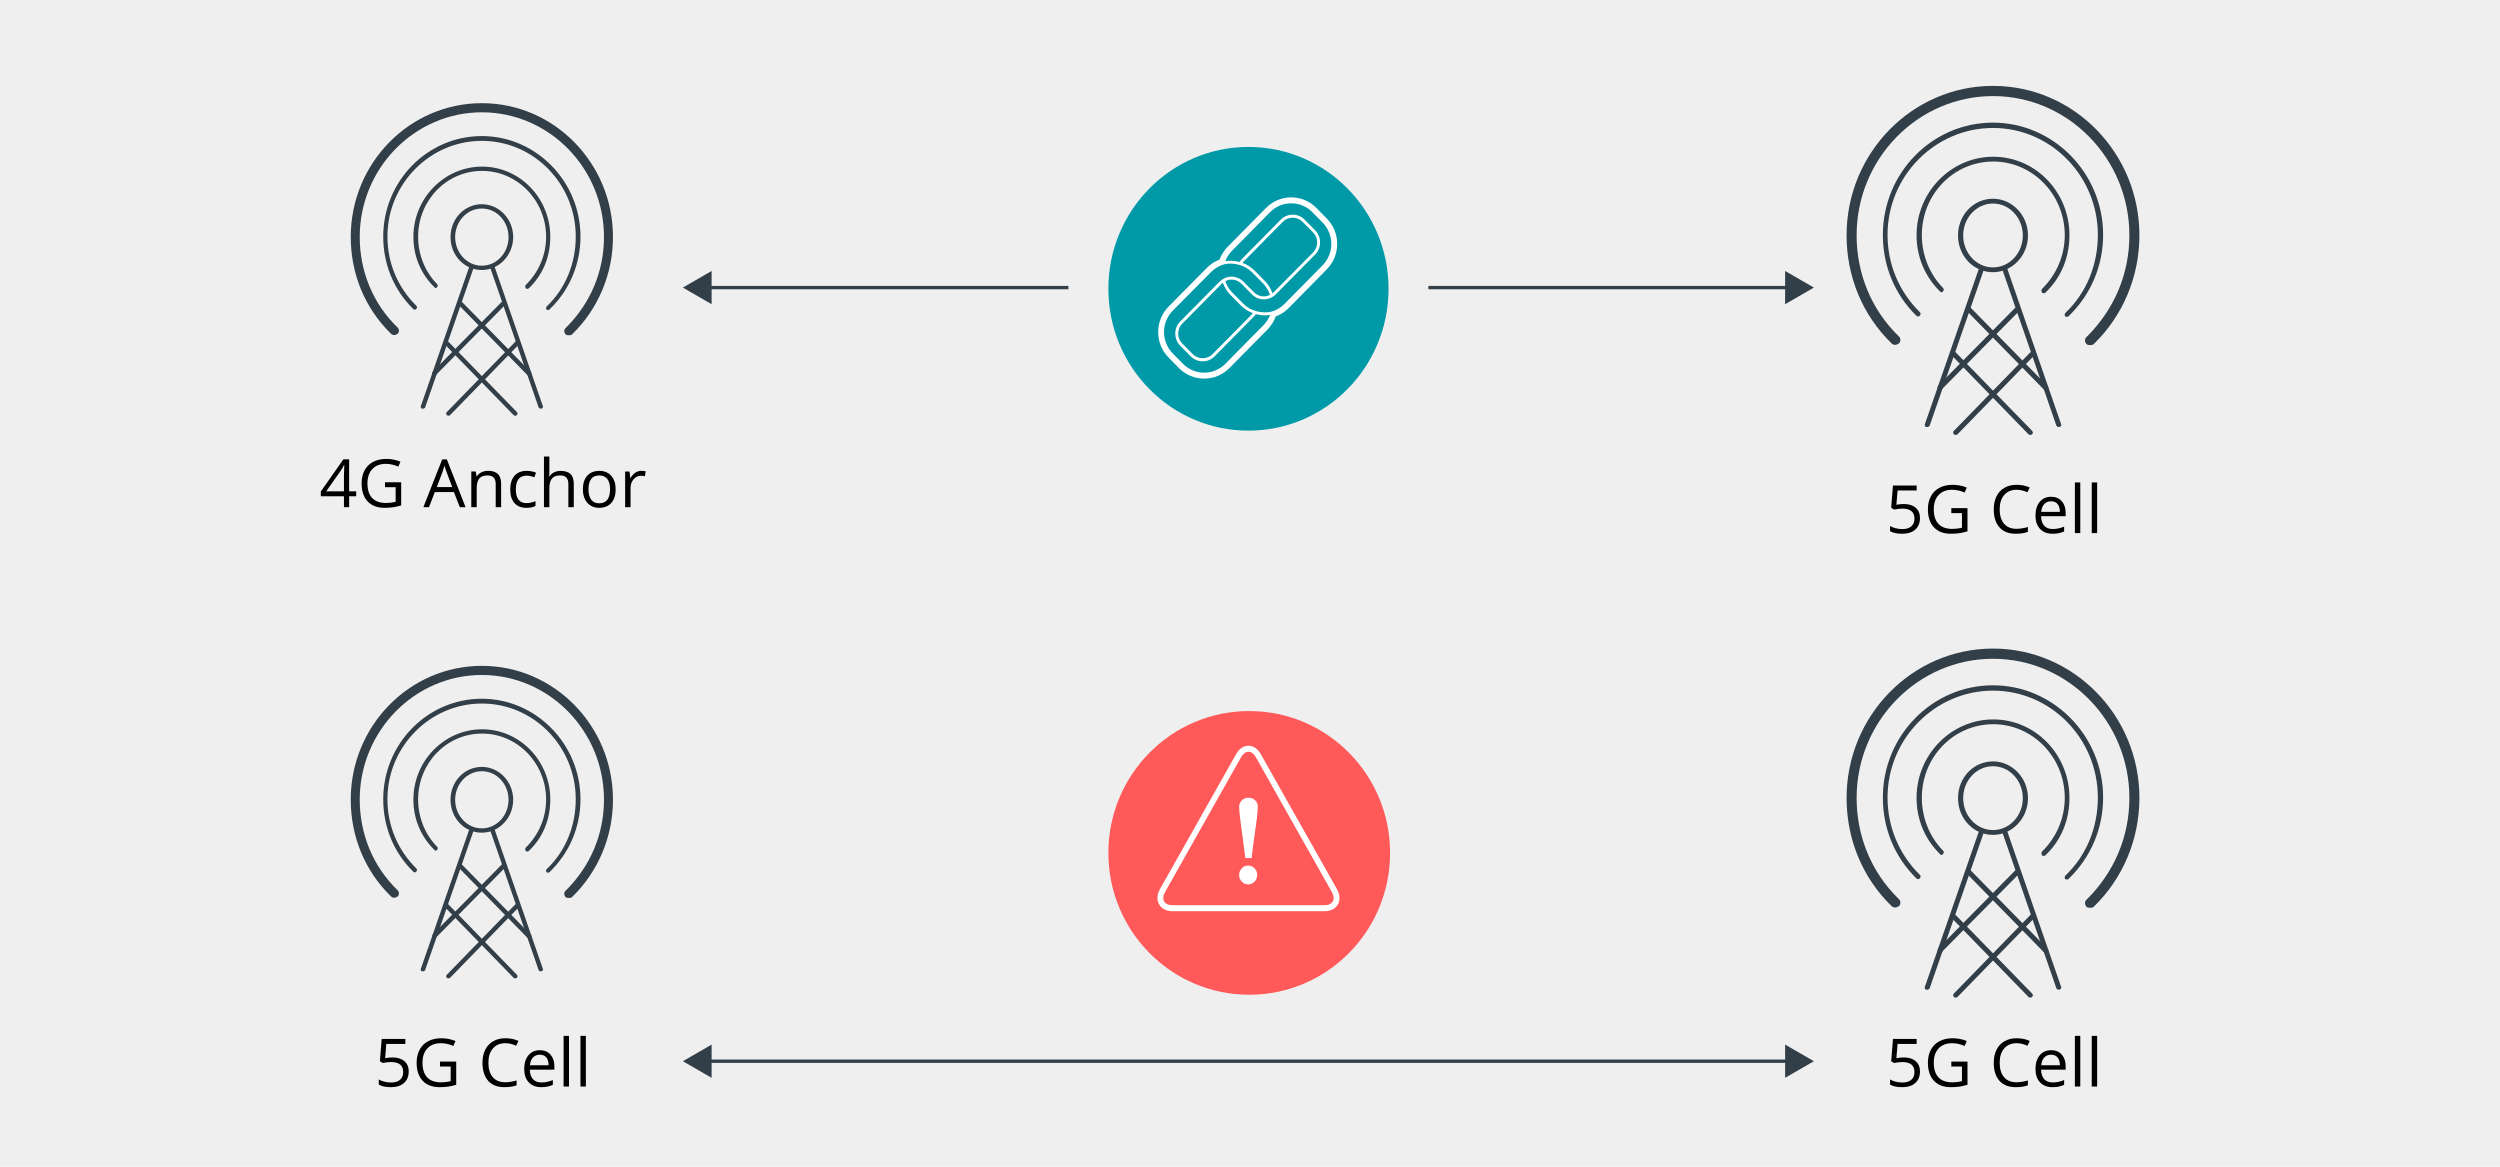 <?xml version="1.0" encoding="UTF-8"?>
<svg id="Layer_1" data-name="Layer 1" xmlns="http://www.w3.org/2000/svg" viewBox="0 0 750 350">
  <defs>
    <style>
      .cls-1 {
        fill: #0099a8;
      }

      .cls-1, .cls-2, .cls-3, .cls-4, .cls-5, .cls-6, .cls-7, .cls-8 {
        stroke-width: 0px;
      }

      .cls-1, .cls-3, .cls-4, .cls-5, .cls-7 {
        fill-rule: evenodd;
      }

      .cls-9 {
        stroke: #323e48;
        stroke-miterlimit: 10;
      }

      .cls-9, .cls-7 {
        fill: none;
      }

      .cls-3 {
        fill: #ff595a;
      }

      .cls-4 {
        fill: #fff;
      }

      .cls-5, .cls-6 {
        fill: #323e48;
      }

      .cls-8 {
        fill: #efefef;
      }
    </style>
  </defs>
  <rect class="cls-8" x="-7.319" y="-6.34" width="766.723" height="362.298"/>
  <g>
    <g>
      <path class="cls-3" d="m332.514,255.869c0-23.502,18.919-42.553,42.256-42.553s42.256,19.052,42.256,42.553-18.919,42.554-42.256,42.554-42.256-19.052-42.256-42.554h0Z"/>
      <path class="cls-4" d="m401.098,266.751l-22.857-40.504c-.882-1.59-2.222-2.529-3.704-2.529-1.446,0-2.822.939-3.704,2.529l-22.857,40.504c-.882,1.59-.988,3.252-.247,4.553s2.187,2.06,3.986,2.06h45.679c1.799,0,3.245-.759,3.986-2.06.705-1.301.635-2.963-.282-4.553h0Zm-3.704,4.806h-45.679c-2.434,0-3.421-1.734-2.222-3.902l22.857-40.54c.6-1.048,1.411-1.59,2.187-1.59.811,0,1.587.542,2.187,1.59l22.857,40.54c1.199,2.168.212,3.902-2.187,3.902h0Z"/>
      <path class="cls-4" d="m374.443,259.672c.748,0,1.39.26,1.924.818.534.558.784,1.227.784,2.008s-.249,1.45-.784,2.008c-.535.521-1.176.818-1.924.818-.748,0-1.39-.298-1.889-.818-.534-.558-.82-1.227-.82-2.008s.285-1.45.82-2.008c.499-.558,1.14-.818,1.889-.818h0Zm.093-20.352c.862,0,1.544.287,2.047.79.503.538.754,1.184.754,1.938,0,.718-.108,1.902-.287,3.517-.216,1.651-.467,3.625-.826,5.994-.323,2.369-.575,4.307-.718,5.851h-1.904c-.18-1.543-.431-3.482-.754-5.851-.323-2.369-.611-4.343-.79-5.994-.216-1.615-.323-2.8-.323-3.517,0-.754.287-1.4.79-1.938.503-.503,1.185-.79,2.011-.79h0Z"/>
    </g>
    <g>
      <path class="cls-1" d="m332.514,86.635c0-23.502,18.814-42.553,42.023-42.553s42.023,19.052,42.023,42.553-18.814,42.554-42.023,42.554-42.023-19.052-42.023-42.554h0Z"/>
      <path class="cls-4" d="m397.993,65.502l-3.053-3.092c-2-2.061-4.703-3.198-7.581-3.198-2.843,0-5.545,1.137-7.581,3.198l-11.441,11.585c-1.088,1.102-1.93,2.417-2.457,3.874-1.439.533-2.737,1.386-3.825,2.488l-11.441,11.585c-2.036,2.061-3.159,4.798-3.159,7.676,0,2.914,1.123,5.651,3.159,7.676l3.053,3.128c2.036,2.026,4.703,3.163,7.581,3.163s5.545-1.137,7.581-3.163l11.441-11.586c1.088-1.102,1.93-2.452,2.457-3.909,1.439-.533,2.773-1.386,3.861-2.488l11.406-11.585c2.036-2.061,3.159-4.762,3.159-7.676,0-2.914-1.123-5.615-3.159-7.676h0Zm-18.952,32.056l-11.441,11.586c-1.755,1.777-4.071,2.665-6.352,2.665s-4.598-.889-6.352-2.665l-3.053-3.092c-3.51-3.554-3.51-9.311,0-12.865l11.441-11.55c1.123-1.137,2.457-1.919,3.86-2.31h0c1.439-.391,3.053-.32,4.773.178,1.439.426,2.737,1.208,3.79,2.274l3.159,3.198c.983.995,1.685,2.203,2.141,3.483-1.579.817-3.51.533-4.808-.782l-.035-.036h0l-3.088-3.092v-.035h0l-.07-.035c-1.649-1.67-4.176-1.955-6.142-.746h-.035l-.281.178.035.036c-.246.178-.491.355-.702.533l-11.827,11.976c-.948.96-1.474,2.239-1.474,3.625,0,1.35.526,2.665,1.474,3.625l3.159,3.198c.983.96,2.246,1.493,3.58,1.493,1.369,0,2.632-.533,3.58-1.493l11.827-11.977c.211-.213.386-.426.562-.675,1.509.391,2.948.462,4.282.213-.456,1.137-1.123,2.203-2,3.092h0Zm2.702-9.595c-.491-1.35-1.228-2.594-2.246-3.625l-3.159-3.198c-1.018-.995-2.246-1.777-3.58-2.274.105-.107.175-.249.281-.355l11.827-11.976c1.614-1.635,4.282-1.635,5.896,0l3.159,3.198c1.649,1.67,1.649,4.336,0,6.006l-11.827,11.941c-.105.107-.211.213-.351.284h0Zm-14.88-3.127c.491,1.351,1.228,2.594,2.246,3.625l3.159,3.198c1.018,1.03,2.246,1.777,3.58,2.274-.07.142-.175.249-.281.355l-11.827,11.977c-1.544,1.599-4.317,1.599-5.896,0l-3.159-3.198c-.807-.782-1.228-1.848-1.228-2.985,0-1.137.421-2.203,1.228-2.985l11.827-11.976c.105-.107.246-.178.351-.284h0Zm29.901-5.224l-11.441,11.585c-1.123,1.137-2.457,1.884-3.896,2.31v-.035c-1.404.391-3.018.32-4.738-.178-1.439-.391-2.737-1.208-3.79-2.274l-3.159-3.198c-.983-.96-1.72-2.168-2.141-3.483,1.579-.817,3.51-.533,4.808.782l.07.035h0l3.053,3.127.07.071c1.649,1.635,4.176,1.919,6.177.711.351-.213.667-.462.948-.746l11.827-11.977c1.965-1.99,1.965-5.224,0-7.25l-3.159-3.198c-1.965-1.99-5.194-1.99-7.159,0l-11.827,11.976c-.175.213-.351.462-.526.711-1.544-.391-2.983-.462-4.282-.213.421-1.137,1.088-2.203,2-3.127l11.406-11.585c1.755-1.777,4.071-2.665,6.352-2.665,2.316,0,4.598.888,6.352,2.665l3.053,3.092c3.51,3.554,3.51,9.311,0,12.865h0Z"/>
    </g>
    <g>
      <g>
        <path class="cls-7" d="m82.25,75.363c0-35.04,28.051-63.446,62.655-63.446s62.655,28.405,62.655,63.446-28.051,63.445-62.655,63.445-62.655-28.405-62.655-63.445h0Z"/>
        <path class="cls-5" d="m144.557,62.558c4.468,0,8.011,3.883,8.011,8.575s-3.544,8.575-8.011,8.575-8.012-3.883-8.012-8.575,3.544-8.575,8.012-8.575m0-1.294c-5.238,0-9.398,4.368-9.398,9.869s4.16,9.869,9.398,9.869c5.084,0,9.398-4.368,9.398-9.869s-4.314-9.869-9.398-9.869h0Z"/>
        <path class="cls-5" d="m162.228,122.594c-.311,0-.466-.159-.622-.317l-14.457-41.732c-.155-.317,0-.793.466-.793.311-.159.622,0,.777.317l14.457,41.732c.155.317,0,.635-.466.793h-.155Z"/>
        <path class="cls-5" d="m126.893,122.594h-.314c-.314-.159-.471-.478-.314-.796l14.442-41.569c.157-.318.628-.637.942-.478.314.159.471.478.314.956l-14.442,41.569c-.157.159-.314.319-.628.319h0Z"/>
        <path class="cls-5" d="m164.386,92.986c-.157,0-.315,0-.472-.159-.157-.319-.157-.638.157-.957,5.666-5.424,8.656-12.922,8.656-20.898,0-15.793-12.59-28.715-28.17-28.715s-28.328,12.922-28.328,28.715c0,7.976,3.147,15.315,8.656,20.739.315.319.315.638,0,.957-.157.319-.629.319-.944,0-5.823-5.743-8.971-13.4-8.971-21.696,0-16.591,13.22-30.151,29.587-30.151,16.21,0,29.587,13.56,29.587,30.151,0,8.296-3.305,16.113-9.285,21.856-.157.159-.315.159-.472.159h0Z"/>
        <path class="cls-5" d="m158.169,86.642c-.157,0-.315,0-.472-.161-.157-.322-.157-.804,0-.965,3.934-3.859,6.137-9.003,6.137-14.47,0-10.933-8.655-19.776-19.199-19.776-10.701,0-19.199,8.843-19.199,19.776,0,5.306,2.046,10.451,5.665,14.149.315.321.315.643,0,.965-.157.322-.629.322-.787,0-4.092-4.02-6.295-9.325-6.295-15.113,0-11.576,9.285-21.062,20.615-21.062s20.458,9.486,20.458,21.062c0,5.949-2.203,11.415-6.452,15.435-.157.161-.315.161-.472.161h0Z"/>
        <path class="cls-5" d="m158.734,112.725c-.158,0-.316-.161-.474-.161l-20.697-21.108c-.316-.322-.316-.806,0-.967.158-.322.632-.322.948,0l20.697,21.108c.316.161.316.645,0,.967-.158,0-.316.161-.474.161h0Z"/>
        <path class="cls-5" d="m154.568,124.709c-.156,0-.312,0-.467-.16l-20.719-21.279c-.312-.32-.312-.64,0-.96.312-.16.623-.16.935,0l20.719,21.279c.312.32.312.64,0,.96-.156.16-.312.16-.467.16h0Z"/>
        <path class="cls-5" d="m130.391,112.725c-.16,0-.321-.163-.481-.327-.321-.163-.321-.654,0-.981l20.674-20.924c.321-.327.801-.327.962,0,.321.163.321.654,0,.981l-20.674,20.924c-.16.163-.321.327-.481.327h0Z"/>
        <path class="cls-5" d="m134.545,124.709c-.156,0-.312,0-.467-.16-.312-.32-.312-.64,0-.96l20.719-21.279c.312-.16.623-.16.935,0,.312.32.312.64,0,.96l-20.719,21.279c-.156.16-.312.16-.467.16h0Z"/>
        <path class="cls-5" d="m170.726,100.58c-.476,0-.793,0-1.11-.322-.476-.645-.476-1.451.159-1.934,7.296-7.253,11.419-16.763,11.419-27.239,0-20.631-16.495-37.393-36.637-37.393s-36.637,16.763-36.637,37.393c0,10.315,3.965,19.986,11.261,27.078.634.484.634,1.451.159,1.934-.634.484-1.427.645-2.062,0-7.771-7.575-12.054-17.891-12.054-29.012,0-22.081,17.605-40.133,39.333-40.133s39.333,18.052,39.333,40.133c0,11.121-4.441,21.598-12.212,29.173-.317.322-.634.322-.952.322h0Z"/>
      </g>
      <g>
        <path class="cls-2" d="m106.857,148.872h-2.119v3.281h-1.553v-3.281h-6.943v-1.416l6.777-9.658h1.719v9.6h2.119v1.475Zm-3.672-1.475v-4.746c0-.931.033-1.982.098-3.154h-.078c-.312.625-.605,1.143-.879,1.553l-4.463,6.348h5.322Z"/>
        <path class="cls-2" d="m115.5,144.672h4.854v6.943c-.755.241-1.523.423-2.305.547s-1.686.186-2.715.186c-2.162,0-3.844-.643-5.049-1.929s-1.807-3.087-1.807-5.405c0-1.484.298-2.785.894-3.901s1.454-1.969,2.573-2.559,2.432-.884,3.936-.884c1.523,0,2.943.28,4.258.84l-.645,1.465c-1.289-.547-2.529-.82-3.721-.82-1.738,0-3.096.518-4.072,1.553s-1.465,2.471-1.465,4.307c0,1.927.47,3.389,1.411,4.385s2.323,1.494,4.146,1.494c.99,0,1.957-.114,2.9-.342v-4.395h-3.193v-1.484Z"/>
        <path class="cls-2" d="m137.951,152.153l-1.777-4.541h-5.723l-1.758,4.541h-1.68l5.645-14.336h1.396l5.615,14.336h-1.719Zm-2.295-6.035l-1.66-4.424c-.215-.56-.436-1.247-.664-2.061-.143.625-.348,1.312-.615,2.061l-1.68,4.424h4.619Z"/>
        <path class="cls-2" d="m148.713,152.153v-6.924c0-.873-.199-1.523-.596-1.953s-1.019-.645-1.865-.645c-1.12,0-1.94.303-2.461.908s-.781,1.605-.781,2.998v5.615h-1.621v-10.703h1.318l.264,1.465h.078c.332-.527.797-.936,1.396-1.226s1.266-.435,2.002-.435c1.289,0,2.259.311,2.91.933s.977,1.616.977,2.983v6.982h-1.621Z"/>
        <path class="cls-2" d="m157.941,152.348c-1.549,0-2.749-.477-3.599-1.431s-1.274-2.303-1.274-4.048c0-1.791.431-3.174,1.294-4.15s2.091-1.465,3.687-1.465c.514,0,1.029.055,1.543.166s.918.241,1.211.391l-.498,1.377c-.358-.143-.749-.262-1.172-.356s-.797-.142-1.123-.142c-2.174,0-3.262,1.387-3.262,4.16,0,1.315.265,2.324.796,3.027s1.317,1.055,2.358,1.055c.892,0,1.807-.192,2.744-.576v1.436c-.716.371-1.618.557-2.705.557Z"/>
        <path class="cls-2" d="m170.51,152.153v-6.924c0-.873-.199-1.523-.596-1.953s-1.019-.645-1.865-.645c-1.126,0-1.948.306-2.466.918s-.776,1.615-.776,3.008v5.596h-1.621v-15.195h1.621v4.6c0,.553-.026,1.012-.078,1.377h.098c.319-.514.773-.919,1.362-1.216s1.261-.444,2.017-.444c1.309,0,2.29.311,2.944.933s.981,1.61.981,2.964v6.982h-1.621Z"/>
        <path class="cls-2" d="m184.699,146.792c0,1.745-.439,3.107-1.318,4.087s-2.093,1.47-3.643,1.47c-.957,0-1.807-.225-2.549-.674s-1.315-1.094-1.719-1.934-.605-1.823-.605-2.949c0-1.745.436-3.104,1.309-4.077s2.083-1.46,3.633-1.46c1.498,0,2.687.498,3.569,1.494s1.323,2.344,1.323,4.043Zm-8.154,0c0,1.367.273,2.409.82,3.125s1.351,1.074,2.412,1.074,1.867-.356,2.417-1.069.825-1.756.825-3.13c0-1.361-.275-2.394-.825-3.101s-1.362-1.06-2.437-1.06c-1.061,0-1.862.348-2.402,1.045s-.811,1.735-.811,3.115Z"/>
        <path class="cls-2" d="m192.424,141.254c.475,0,.902.039,1.279.117l-.225,1.504c-.443-.098-.834-.146-1.172-.146-.866,0-1.606.352-2.222,1.055s-.923,1.579-.923,2.627v5.742h-1.621v-10.703h1.338l.186,1.982h.078c.397-.697.875-1.234,1.436-1.611s1.175-.566,1.846-.566Z"/>
      </g>
    </g>
    <g>
      <g>
        <path class="cls-7" d="m528.319,75.363c0-39.131,31.326-70.852,69.969-70.852s69.969,31.721,69.969,70.852-31.326,70.852-69.969,70.852-69.969-31.721-69.969-70.852h0Z"/>
        <path class="cls-5" d="m597.899,61.063c4.99,0,8.947,4.336,8.947,9.576s-3.957,9.576-8.947,9.576-8.947-4.336-8.947-9.576,3.957-9.576,8.947-9.576m0-1.445c-5.85,0-10.495,4.878-10.495,11.021s4.645,11.022,10.495,11.022c5.678,0,10.495-4.878,10.495-11.022s-4.818-11.021-10.495-11.021h0Z"/>
        <path class="cls-5" d="m617.633,128.108c-.347,0-.521-.177-.694-.354l-16.145-46.604c-.174-.354,0-.886.521-.886.347-.177.694,0,.868.354l16.145,46.604c.174.354,0,.709-.521.886h-.174Z"/>
        <path class="cls-5" d="m578.174,128.108h-.351c-.351-.178-.526-.534-.351-.889l16.128-46.421c.175-.356.701-.711,1.052-.533.351.178.526.533.351,1.067l-16.128,46.421c-.175.178-.351.356-.701.356h0Z"/>
        <path class="cls-5" d="m620.043,95.044c-.176,0-.351,0-.527-.178-.176-.356-.176-.713.176-1.069,6.327-6.057,9.666-14.43,9.666-23.338,0-17.637-14.06-32.068-31.459-32.068s-31.635,14.43-31.635,32.068c0,8.908,3.515,17.103,9.666,23.16.351.356.351.713,0,1.069-.176.356-.703.356-1.054,0-6.503-6.413-10.018-14.965-10.018-24.229,0-18.528,14.763-33.671,33.041-33.671,18.102,0,33.041,15.143,33.041,33.671,0,9.264-3.691,17.993-10.369,24.407-.176.178-.351.178-.527.178h0Z"/>
        <path class="cls-5" d="m613.101,87.958c-.176,0-.351,0-.527-.179-.176-.359-.176-.898,0-1.077,4.394-4.309,6.854-10.055,6.854-16.159,0-12.209-9.666-22.084-21.44-22.084-11.95,0-21.44,9.875-21.44,22.084,0,5.925,2.285,11.671,6.327,15.8.351.359.351.718,0,1.077-.176.359-.703.359-.879,0-4.569-4.489-7.03-10.414-7.03-16.878,0-12.927,10.369-23.521,23.022-23.521s22.846,10.593,22.846,23.521c0,6.643-2.46,12.748-7.205,17.237-.176.179-.351.179-.527.179h0Z"/>
        <path class="cls-5" d="m613.732,117.087c-.176,0-.353-.18-.529-.18l-23.113-23.572c-.353-.36-.353-.9,0-1.08.176-.36.706-.36,1.059,0l23.113,23.572c.353.18.353.72,0,1.08-.176,0-.353.18-.529.18h0Z"/>
        <path class="cls-5" d="m609.079,130.47c-.174,0-.348,0-.522-.179l-23.138-23.763c-.348-.357-.348-.715,0-1.072.348-.179.696-.179,1.044,0l23.138,23.763c.348.357.348.715,0,1.072-.174.179-.348.179-.522.179h0Z"/>
        <path class="cls-5" d="m582.079,117.087c-.179,0-.358-.183-.537-.365-.358-.183-.358-.73,0-1.095l23.088-23.366c.358-.365.895-.365,1.074,0,.358.183.358.73,0,1.095l-23.088,23.366c-.179.183-.358.365-.537.365h0Z"/>
        <path class="cls-5" d="m586.719,130.47c-.174,0-.348,0-.522-.179-.348-.357-.348-.715,0-1.072l23.138-23.763c.348-.179.696-.179,1.044,0,.348.357.348.715,0,1.072l-23.138,23.763c-.174.179-.348.179-.522.179h0Z"/>
        <path class="cls-5" d="m627.123,103.523c-.531,0-.886,0-1.24-.36-.531-.72-.531-1.62.177-2.16,8.147-8.1,12.752-18.719,12.752-30.419,0-23.039-18.42-41.759-40.914-41.759s-40.914,18.719-40.914,41.759c0,11.52,4.428,22.319,12.575,30.239.708.54.708,1.62.177,2.16-.708.54-1.594.72-2.303,0-8.679-8.46-13.461-19.979-13.461-32.399,0-24.659,19.66-44.818,43.925-44.818s43.925,20.159,43.925,44.818c0,12.419-4.959,24.119-13.638,32.579-.354.36-.708.36-1.063.36h0Z"/>
      </g>
      <g>
        <path class="cls-2" d="m571.154,151.207c1.504,0,2.688.373,3.55,1.118s1.294,1.766,1.294,3.062c0,1.478-.471,2.637-1.411,3.477s-2.238,1.26-3.892,1.26c-1.608,0-2.835-.257-3.682-.771v-1.562c.456.293,1.022.522,1.699.688s1.345.249,2.002.249c1.146,0,2.036-.27,2.671-.811s.952-1.322.952-2.344c0-1.992-1.221-2.988-3.662-2.988-.618,0-1.445.094-2.48.283l-.84-.537.537-6.68h7.1v1.494h-5.713l-.361,4.287c.749-.15,1.494-.225,2.236-.225Z"/>
        <path class="cls-2" d="m585.393,152.447h4.854v6.943c-.755.241-1.523.423-2.305.547s-1.687.186-2.715.186c-2.161,0-3.845-.643-5.049-1.929s-1.807-3.087-1.807-5.405c0-1.484.298-2.785.894-3.901s1.453-1.969,2.573-2.559,2.432-.884,3.936-.884c1.523,0,2.942.28,4.258.84l-.645,1.465c-1.289-.547-2.529-.82-3.721-.82-1.738,0-3.096.518-4.072,1.553s-1.465,2.471-1.465,4.307c0,1.927.471,3.389,1.411,4.385s2.322,1.494,4.146,1.494c.989,0,1.956-.114,2.9-.342v-4.395h-3.193v-1.484Z"/>
        <path class="cls-2" d="m604.982,146.929c-1.569,0-2.808.522-3.716,1.567s-1.362,2.476-1.362,4.292c0,1.869.438,3.312,1.313,4.331s2.124,1.528,3.745,1.528c.996,0,2.132-.179,3.408-.537v1.455c-.989.371-2.21.557-3.662.557-2.103,0-3.726-.638-4.868-1.914s-1.714-3.089-1.714-5.439c0-1.471.275-2.76.825-3.867s1.345-1.959,2.383-2.559,2.261-.898,3.667-.898c1.497,0,2.806.273,3.926.82l-.703,1.426c-1.081-.508-2.161-.762-3.242-.762Z"/>
        <path class="cls-2" d="m615.764,160.123c-1.582,0-2.83-.482-3.745-1.445s-1.372-2.301-1.372-4.014c0-1.725.425-3.096,1.274-4.111s1.99-1.523,3.423-1.523c1.341,0,2.402.441,3.184,1.323s1.172,2.046,1.172,3.491v1.025h-7.373c.032,1.256.35,2.21.952,2.861s1.45.977,2.544.977c1.152,0,2.292-.241,3.418-.723v1.445c-.573.248-1.115.425-1.626.532s-1.128.161-1.851.161Zm-.439-9.736c-.859,0-1.545.28-2.056.84s-.812,1.334-.903,2.324h5.596c0-1.022-.228-1.805-.684-2.349s-1.106-.815-1.953-.815Z"/>
        <path class="cls-2" d="m624.084,159.927h-1.621v-15.195h1.621v15.195Z"/>
        <path class="cls-2" d="m629.143,159.927h-1.621v-15.195h1.621v15.195Z"/>
      </g>
    </g>
    <g>
      <g>
        <path class="cls-7" d="m82.25,244.166c0-35.04,28.051-63.446,62.655-63.446s62.655,28.405,62.655,63.446-28.051,63.445-62.655,63.445-62.655-28.405-62.655-63.445h0Z"/>
        <path class="cls-5" d="m144.557,231.361c4.468,0,8.011,3.883,8.011,8.575s-3.544,8.575-8.011,8.575-8.012-3.883-8.012-8.575,3.544-8.575,8.012-8.575m0-1.294c-5.238,0-9.398,4.368-9.398,9.869s4.16,9.869,9.398,9.869c5.084,0,9.398-4.368,9.398-9.869s-4.314-9.869-9.398-9.869h0Z"/>
        <path class="cls-5" d="m162.228,291.398c-.311,0-.466-.159-.622-.317l-14.457-41.732c-.155-.317,0-.793.466-.793.311-.159.622,0,.777.317l14.457,41.732c.155.317,0,.635-.466.793h-.155Z"/>
        <path class="cls-5" d="m126.893,291.398h-.314c-.314-.159-.471-.478-.314-.796l14.442-41.569c.157-.318.628-.637.942-.478.314.159.471.478.314.956l-14.442,41.569c-.157.159-.314.319-.628.319h0Z"/>
        <path class="cls-5" d="m164.386,261.79c-.157,0-.315,0-.472-.159-.157-.319-.157-.638.157-.957,5.666-5.424,8.656-12.922,8.656-20.898,0-15.793-12.59-28.715-28.17-28.715s-28.328,12.922-28.328,28.715c0,7.976,3.147,15.315,8.656,20.739.315.319.315.638,0,.957-.157.319-.629.319-.944,0-5.823-5.743-8.971-13.4-8.971-21.696,0-16.591,13.22-30.151,29.587-30.151,16.21,0,29.587,13.56,29.587,30.151,0,8.296-3.305,16.113-9.285,21.856-.157.159-.315.159-.472.159h0Z"/>
        <path class="cls-5" d="m158.169,255.445c-.157,0-.315,0-.472-.161-.157-.322-.157-.804,0-.965,3.934-3.859,6.137-9.003,6.137-14.47,0-10.933-8.655-19.776-19.199-19.776-10.701,0-19.199,8.843-19.199,19.776,0,5.306,2.046,10.451,5.665,14.149.315.321.315.643,0,.965-.157.322-.629.322-.787,0-4.092-4.02-6.295-9.325-6.295-15.113,0-11.576,9.285-21.062,20.615-21.062s20.458,9.486,20.458,21.062c0,5.949-2.203,11.415-6.452,15.435-.157.161-.315.161-.472.161h0Z"/>
        <path class="cls-5" d="m158.734,281.528c-.158,0-.316-.161-.474-.161l-20.697-21.108c-.316-.322-.316-.806,0-.967.158-.322.632-.322.948,0l20.697,21.108c.316.161.316.645,0,.967-.158,0-.316.161-.474.161h0Z"/>
        <path class="cls-5" d="m154.568,293.512c-.156,0-.312,0-.467-.16l-20.719-21.279c-.312-.32-.312-.64,0-.96.312-.16.623-.16.935,0l20.719,21.279c.312.32.312.64,0,.96-.156.16-.312.16-.467.16h0Z"/>
        <path class="cls-5" d="m130.391,281.528c-.16,0-.321-.163-.481-.327-.321-.163-.321-.654,0-.981l20.674-20.924c.321-.327.801-.327.962,0,.321.163.321.654,0,.981l-20.674,20.924c-.16.163-.321.327-.481.327h0Z"/>
        <path class="cls-5" d="m134.545,293.512c-.156,0-.312,0-.467-.16-.312-.32-.312-.64,0-.96l20.719-21.279c.312-.16.623-.16.935,0,.312.32.312.64,0,.96l-20.719,21.279c-.156.16-.312.16-.467.16h0Z"/>
        <path class="cls-5" d="m170.726,269.383c-.476,0-.793,0-1.11-.322-.476-.645-.476-1.451.159-1.934,7.296-7.253,11.419-16.763,11.419-27.239,0-20.631-16.495-37.393-36.637-37.393s-36.637,16.763-36.637,37.393c0,10.315,3.965,19.986,11.261,27.078.634.484.634,1.451.159,1.934-.634.484-1.427.645-2.062,0-7.771-7.575-12.054-17.891-12.054-29.012,0-22.081,17.605-40.133,39.333-40.133s39.333,18.052,39.333,40.133c0,11.121-4.441,21.598-12.212,29.173-.317.322-.634.322-.952.322h0Z"/>
      </g>
      <g>
        <path class="cls-2" d="m117.771,317.236c1.504,0,2.687.373,3.55,1.118s1.294,1.766,1.294,3.062c0,1.478-.47,2.637-1.411,3.477s-2.238,1.26-3.892,1.26c-1.608,0-2.835-.257-3.682-.771v-1.562c.456.293,1.022.522,1.699.688s1.344.249,2.002.249c1.146,0,2.036-.271,2.671-.811s.952-1.321.952-2.344c0-1.992-1.221-2.988-3.662-2.988-.619,0-1.445.095-2.48.283l-.84-.537.537-6.68h7.1v1.494h-5.713l-.361,4.287c.749-.149,1.494-.225,2.236-.225Z"/>
        <path class="cls-2" d="m132.009,318.477h4.854v6.943c-.755.241-1.523.423-2.305.547s-1.686.186-2.715.186c-2.162,0-3.844-.643-5.049-1.929s-1.807-3.088-1.807-5.405c0-1.484.298-2.785.894-3.901s1.454-1.97,2.573-2.559,2.432-.884,3.936-.884c1.523,0,2.943.28,4.258.84l-.645,1.465c-1.289-.547-2.529-.82-3.721-.82-1.738,0-3.096.518-4.072,1.553s-1.465,2.471-1.465,4.307c0,1.927.47,3.389,1.411,4.385s2.323,1.494,4.146,1.494c.99,0,1.957-.114,2.9-.342v-4.395h-3.193v-1.484Z"/>
        <path class="cls-2" d="m151.599,312.959c-1.569,0-2.808.522-3.716,1.567s-1.362,2.476-1.362,4.292c0,1.868.438,3.312,1.313,4.331s2.124,1.528,3.745,1.528c.996,0,2.132-.179,3.408-.537v1.455c-.99.371-2.21.557-3.662.557-2.103,0-3.726-.638-4.868-1.914s-1.714-3.089-1.714-5.439c0-1.472.275-2.761.825-3.867s1.344-1.96,2.383-2.559,2.261-.898,3.667-.898c1.498,0,2.806.273,3.926.82l-.703,1.426c-1.081-.508-2.162-.762-3.242-.762Z"/>
        <path class="cls-2" d="m162.38,326.152c-1.582,0-2.831-.481-3.745-1.445s-1.372-2.302-1.372-4.014c0-1.726.425-3.096,1.274-4.111s1.991-1.523,3.423-1.523c1.341,0,2.402.441,3.184,1.323s1.172,2.046,1.172,3.491v1.025h-7.373c.033,1.257.35,2.21.952,2.861s1.45.977,2.544.977c1.152,0,2.292-.241,3.418-.723v1.445c-.573.247-1.115.425-1.626.532s-1.128.161-1.851.161Zm-.439-9.736c-.859,0-1.544.28-2.056.84s-.812,1.335-.903,2.324h5.596c0-1.022-.228-1.805-.684-2.349s-1.107-.815-1.953-.815Z"/>
        <path class="cls-2" d="m170.7,325.957h-1.621v-15.195h1.621v15.195Z"/>
        <path class="cls-2" d="m175.759,325.957h-1.621v-15.195h1.621v15.195Z"/>
      </g>
    </g>
    <g>
      <g>
        <path class="cls-7" d="m528.319,244.166c0-39.131,31.326-70.852,69.969-70.852s69.969,31.721,69.969,70.852-31.326,70.852-69.969,70.852-69.969-31.721-69.969-70.852h0Z"/>
        <path class="cls-5" d="m597.899,229.866c4.99,0,8.947,4.336,8.947,9.576s-3.957,9.576-8.947,9.576-8.947-4.336-8.947-9.576,3.957-9.576,8.947-9.576m0-1.445c-5.85,0-10.495,4.878-10.495,11.021s4.645,11.022,10.495,11.022c5.678,0,10.495-4.878,10.495-11.022s-4.818-11.021-10.495-11.021h0Z"/>
        <path class="cls-5" d="m617.633,296.911c-.347,0-.521-.177-.694-.354l-16.145-46.604c-.174-.354,0-.886.521-.886.347-.177.694,0,.868.354l16.145,46.604c.174.354,0,.709-.521.886h-.174Z"/>
        <path class="cls-5" d="m578.174,296.911h-.351c-.351-.178-.526-.534-.351-.889l16.128-46.421c.175-.356.701-.711,1.052-.533.351.178.526.533.351,1.067l-16.128,46.421c-.175.178-.351.356-.701.356h0Z"/>
        <path class="cls-5" d="m620.043,263.847c-.176,0-.351,0-.527-.178-.176-.356-.176-.713.176-1.069,6.327-6.057,9.666-14.43,9.666-23.338,0-17.637-14.06-32.068-31.459-32.068s-31.635,14.43-31.635,32.068c0,8.908,3.515,17.103,9.666,23.16.351.356.351.713,0,1.069-.176.356-.703.356-1.054,0-6.503-6.413-10.018-14.965-10.018-24.229,0-18.528,14.763-33.671,33.041-33.671,18.102,0,33.041,15.143,33.041,33.671,0,9.264-3.691,17.993-10.369,24.407-.176.178-.351.178-.527.178h0Z"/>
        <path class="cls-5" d="m613.101,256.762c-.176,0-.351,0-.527-.179-.176-.359-.176-.898,0-1.077,4.394-4.309,6.854-10.055,6.854-16.159,0-12.209-9.666-22.084-21.44-22.084-11.95,0-21.44,9.875-21.44,22.084,0,5.925,2.285,11.671,6.327,15.8.351.359.351.718,0,1.077-.176.359-.703.359-.879,0-4.569-4.489-7.03-10.414-7.03-16.878,0-12.927,10.369-23.521,23.022-23.521s22.846,10.593,22.846,23.521c0,6.643-2.46,12.748-7.205,17.237-.176.179-.351.179-.527.179h0Z"/>
        <path class="cls-5" d="m613.732,285.89c-.176,0-.353-.18-.529-.18l-23.113-23.572c-.353-.36-.353-.9,0-1.08.176-.36.706-.36,1.059,0l23.113,23.572c.353.18.353.72,0,1.08-.176,0-.353.18-.529.18h0Z"/>
        <path class="cls-5" d="m609.079,299.273c-.174,0-.348,0-.522-.179l-23.138-23.763c-.348-.357-.348-.715,0-1.072.348-.179.696-.179,1.044,0l23.138,23.763c.348.357.348.715,0,1.072-.174.179-.348.179-.522.179h0Z"/>
        <path class="cls-5" d="m582.079,285.89c-.179,0-.358-.183-.537-.365-.358-.183-.358-.73,0-1.095l23.088-23.366c.358-.365.895-.365,1.074,0,.358.183.358.73,0,1.095l-23.088,23.366c-.179.183-.358.365-.537.365h0Z"/>
        <path class="cls-5" d="m586.719,299.273c-.174,0-.348,0-.522-.179-.348-.357-.348-.715,0-1.072l23.138-23.763c.348-.179.696-.179,1.044,0,.348.357.348.715,0,1.072l-23.138,23.763c-.174.179-.348.179-.522.179h0Z"/>
        <path class="cls-5" d="m627.123,272.327c-.531,0-.886,0-1.24-.36-.531-.72-.531-1.62.177-2.16,8.147-8.1,12.752-18.719,12.752-30.419,0-23.039-18.42-41.759-40.914-41.759s-40.914,18.719-40.914,41.759c0,11.52,4.428,22.319,12.575,30.239.708.54.708,1.62.177,2.16-.708.54-1.594.72-2.303,0-8.679-8.46-13.461-19.979-13.461-32.399,0-24.659,19.66-44.818,43.925-44.818s43.925,20.159,43.925,44.818c0,12.419-4.959,24.119-13.638,32.579-.354.36-.708.36-1.063.36h0Z"/>
      </g>
      <g>
        <path class="cls-2" d="m571.154,317.236c1.504,0,2.688.373,3.55,1.118s1.294,1.766,1.294,3.062c0,1.478-.471,2.637-1.411,3.477s-2.238,1.26-3.892,1.26c-1.608,0-2.835-.257-3.682-.771v-1.562c.456.293,1.022.522,1.699.688s1.345.249,2.002.249c1.146,0,2.036-.271,2.671-.811s.952-1.321.952-2.344c0-1.992-1.221-2.988-3.662-2.988-.618,0-1.445.095-2.48.283l-.84-.537.537-6.68h7.1v1.494h-5.713l-.361,4.287c.749-.149,1.494-.225,2.236-.225Z"/>
        <path class="cls-2" d="m585.393,318.477h4.854v6.943c-.755.241-1.523.423-2.305.547s-1.687.186-2.715.186c-2.161,0-3.845-.643-5.049-1.929s-1.807-3.088-1.807-5.405c0-1.484.298-2.785.894-3.901s1.453-1.97,2.573-2.559,2.432-.884,3.936-.884c1.523,0,2.942.28,4.258.84l-.645,1.465c-1.289-.547-2.529-.82-3.721-.82-1.738,0-3.096.518-4.072,1.553s-1.465,2.471-1.465,4.307c0,1.927.471,3.389,1.411,4.385s2.322,1.494,4.146,1.494c.989,0,1.956-.114,2.9-.342v-4.395h-3.193v-1.484Z"/>
        <path class="cls-2" d="m604.982,312.959c-1.569,0-2.808.522-3.716,1.567s-1.362,2.476-1.362,4.292c0,1.868.438,3.312,1.313,4.331s2.124,1.528,3.745,1.528c.996,0,2.132-.179,3.408-.537v1.455c-.989.371-2.21.557-3.662.557-2.103,0-3.726-.638-4.868-1.914s-1.714-3.089-1.714-5.439c0-1.472.275-2.761.825-3.867s1.345-1.96,2.383-2.559,2.261-.898,3.667-.898c1.497,0,2.806.273,3.926.82l-.703,1.426c-1.081-.508-2.161-.762-3.242-.762Z"/>
        <path class="cls-2" d="m615.764,326.152c-1.582,0-2.83-.481-3.745-1.445s-1.372-2.302-1.372-4.014c0-1.726.425-3.096,1.274-4.111s1.99-1.523,3.423-1.523c1.341,0,2.402.441,3.184,1.323s1.172,2.046,1.172,3.491v1.025h-7.373c.032,1.257.35,2.21.952,2.861s1.45.977,2.544.977c1.152,0,2.292-.241,3.418-.723v1.445c-.573.247-1.115.425-1.626.532s-1.128.161-1.851.161Zm-.439-9.736c-.859,0-1.545.28-2.056.84s-.812,1.335-.903,2.324h5.596c0-1.022-.228-1.805-.684-2.349s-1.106-.815-1.953-.815Z"/>
        <path class="cls-2" d="m624.084,325.957h-1.621v-15.195h1.621v15.195Z"/>
        <path class="cls-2" d="m629.143,325.957h-1.621v-15.195h1.621v15.195Z"/>
      </g>
    </g>
    <g>
      <line class="cls-9" x1="212.027" y1="86.277" x2="320.511" y2="86.277"/>
      <polygon class="cls-6" points="213.486 91.263 204.851 86.277 213.486 81.29 213.486 91.263"/>
    </g>
    <g>
      <line class="cls-9" x1="536.994" y1="86.277" x2="428.511" y2="86.277"/>
      <polygon class="cls-6" points="535.535 81.29 544.17 86.277 535.535 91.263 535.535 81.29"/>
    </g>
    <g>
      <line class="cls-9" x1="212.027" y1="318.362" x2="536.994" y2="318.362"/>
      <polygon class="cls-6" points="213.486 323.348 204.851 318.362 213.486 313.375 213.486 323.348"/>
      <polygon class="cls-6" points="535.535 323.348 544.17 318.362 535.535 313.375 535.535 323.348"/>
    </g>
  </g>
</svg>
